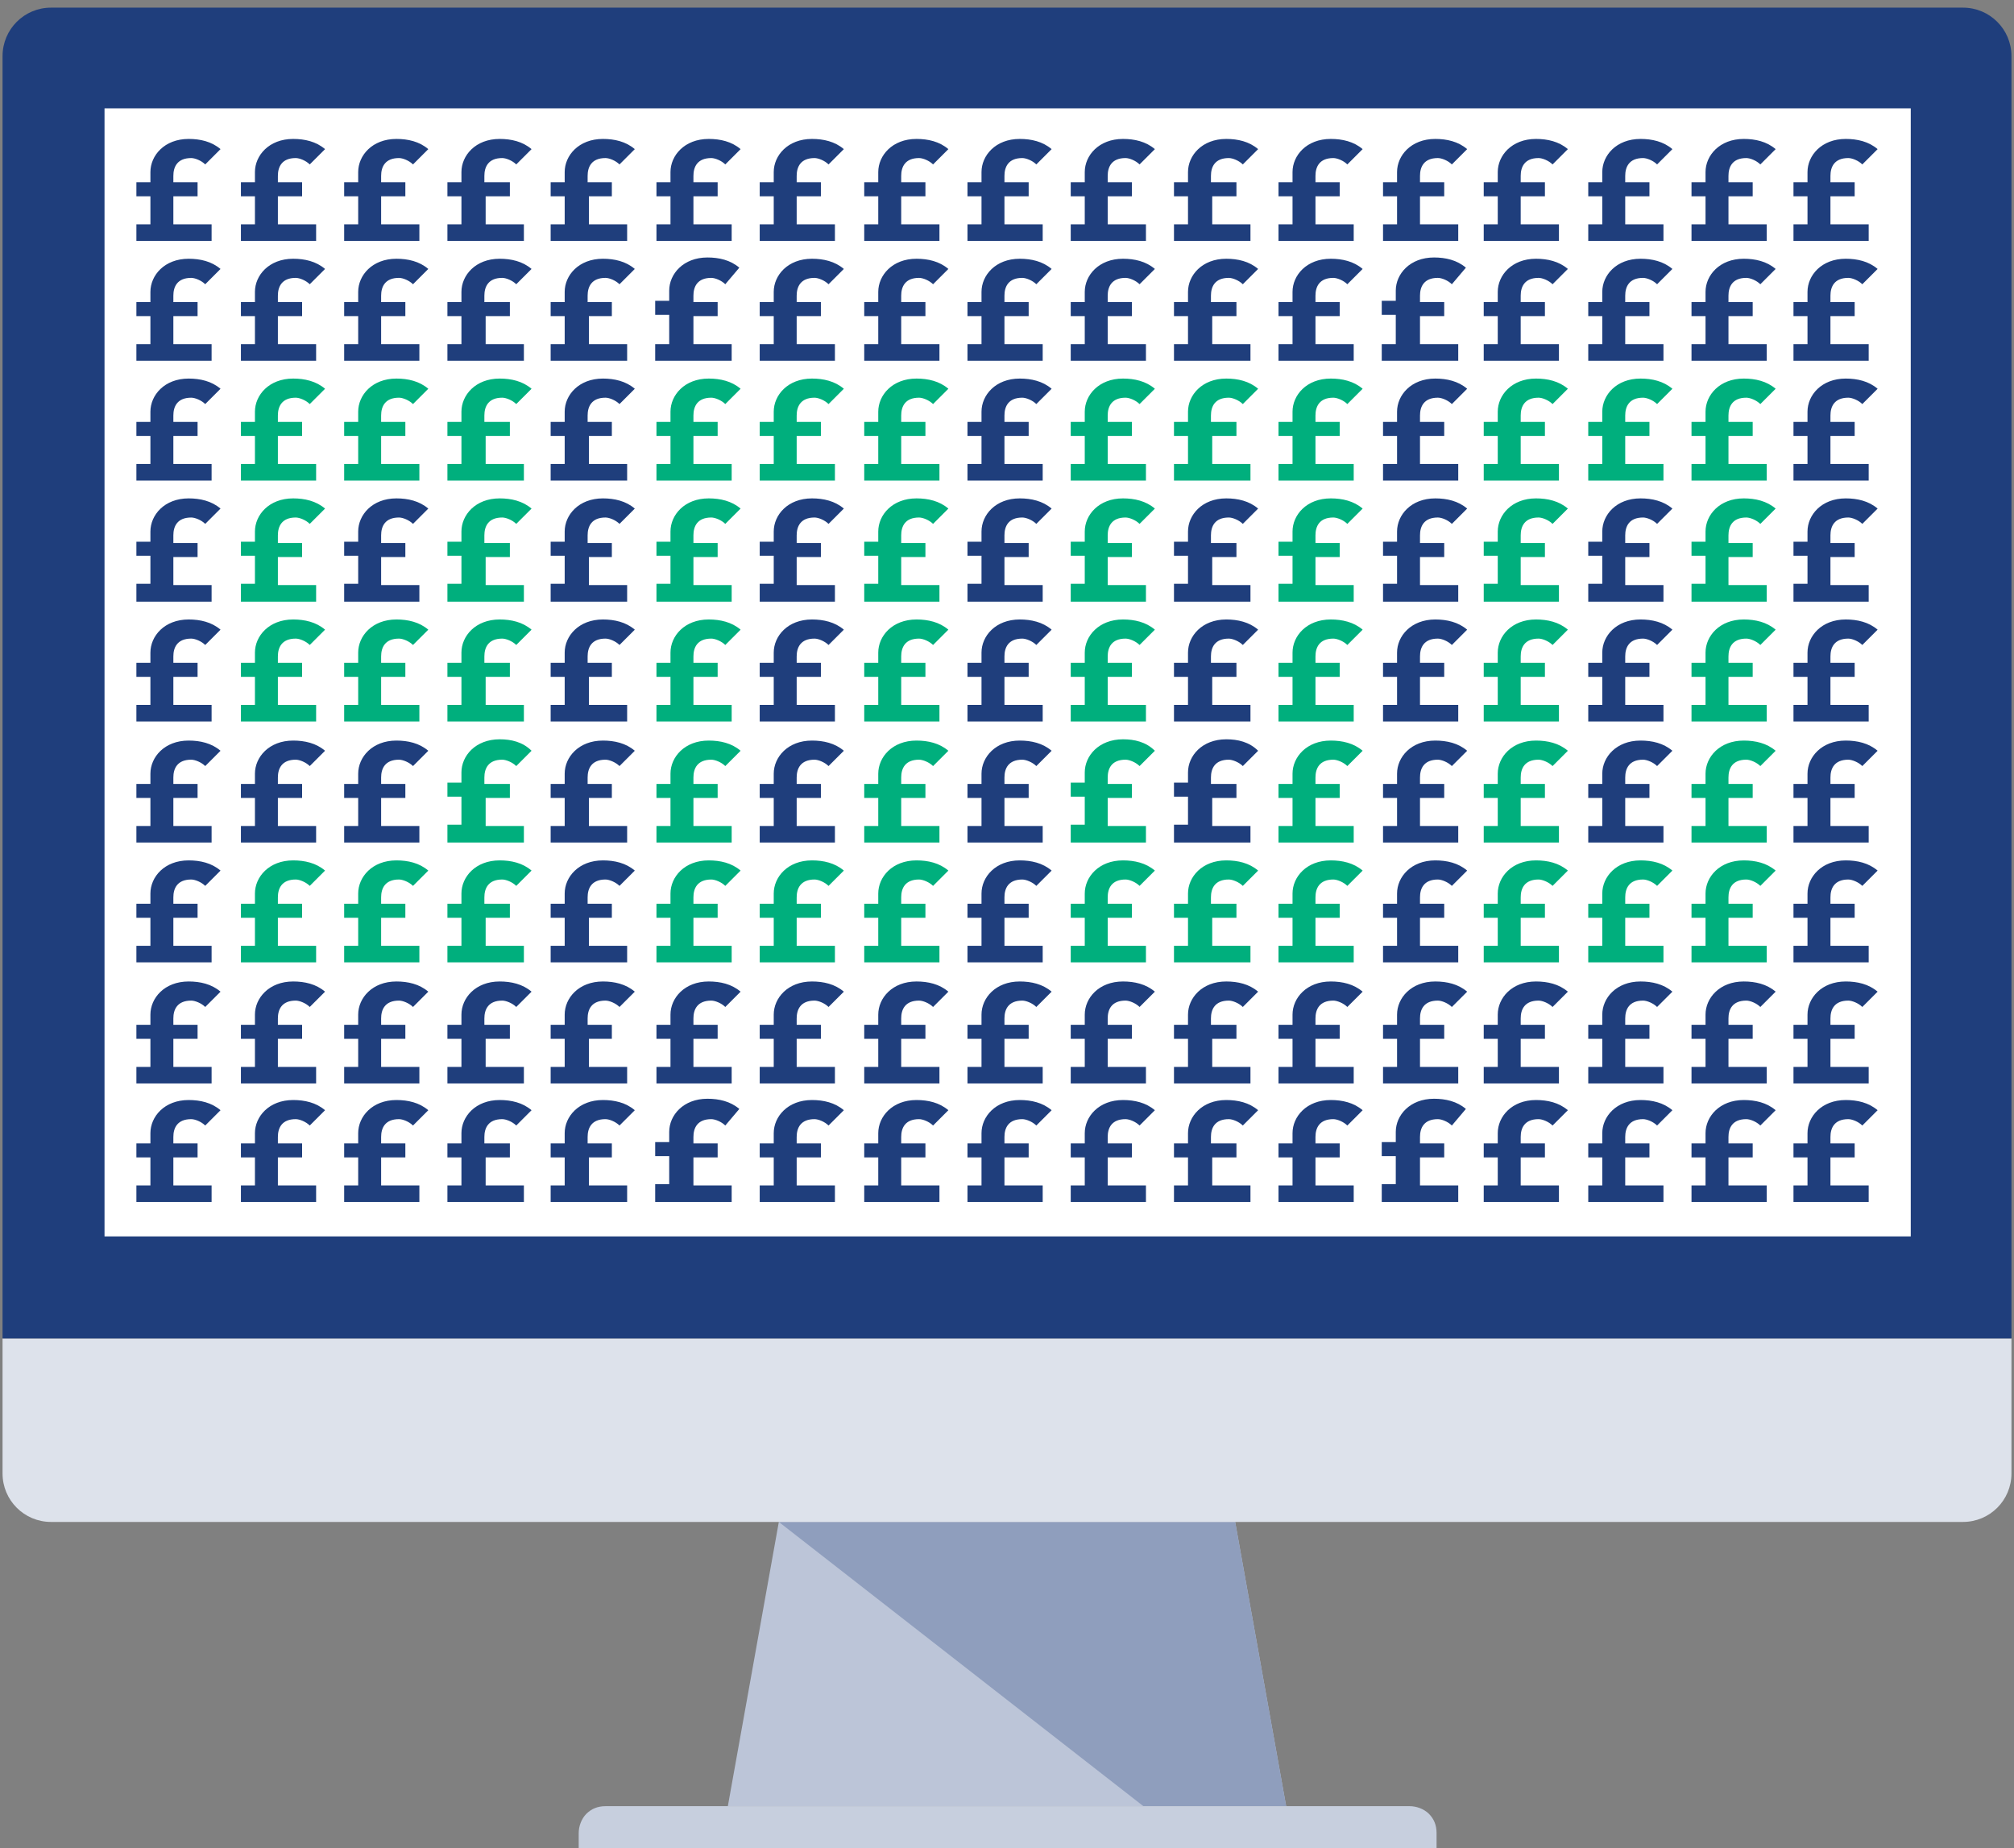 <?xml version="1.0" encoding="utf-8"?>
<!-- Generator: Adobe Illustrator 20.1.0, SVG Export Plug-In . SVG Version: 6.00 Build 0)  -->
<svg version="1.1" id="Layer_1" xmlns="http://www.w3.org/2000/svg" xmlns:xlink="http://www.w3.org/1999/xlink" x="0px" y="0px"
	 viewBox="0 0 158 145" style="enable-background:new 0 0 158 145;" xml:space="preserve">
<rect x="0" y="0" width="158" height="145" fill="#808080" stroke="none"/>
<style type="text/css">
	.st0{fill:#BCC5D8;}
	.st1{fill:#8F9EBD;}
	.st2{fill:#C7CFDE;}
	.st3{fill:#DDE2EB;}
	.st4{fill:#1F3E7C;}
	.st5{fill:#FFFFFF;}
	.st6{fill:#00AF7D;}
</style>
<g>
	<polygon class="st0" points="100.9,141.7 57.1,141.7 61.1,119.4 96.9,119.4 	"/>
	<polygon class="st1" points="100.9,141.7 96.9,119.4 61.1,119.4 89.7,141.7 	"/>
	<g>
		<path class="st2" d="M112.6,145H45.4v-1.2c0-0.5,0.2-1.1,0.6-1.5c0.4-0.4,0.9-0.6,1.5-0.6h63.1c0.5,0,1.1,0.2,1.5,0.6
			c0.4,0.4,0.6,0.9,0.6,1.5V145z"/>
		<path class="st3" d="M157.8,105v10.6c0,2.1-1.7,3.8-3.8,3.8H4c-2.1,0-3.8-1.7-3.8-3.8V105H157.8z"/>
		<path class="st4" d="M157.8,105V4.4c0-2.1-1.7-3.8-3.8-3.8H4c-2.1,0-3.8,1.7-3.8,3.8V105H157.8z"/>
	</g>
	<rect x="8.2" y="8.5" class="st5" width="141.7" height="88.5"/>
	<path class="st4" d="M10.6,18.9h6v-1.3h-3v-2.2h1.9v-1.1h-1.9v-0.5c0-0.7,0.3-1.4,1.4-1.4c0.3,0,0.8,0.2,1.1,0.5l1.2-1.2
		c-0.7-0.6-1.6-0.8-2.5-0.8c-1.9,0-3,1.3-3,2.6v0.8h-1.1v1.1h1.1v2.2h-1.1V18.9z"/>
	<path class="st4" d="M18.8,18.9h6v-1.3h-3v-2.2h1.9v-1.1h-1.9v-0.5c0-0.7,0.3-1.4,1.4-1.4c0.3,0,0.8,0.2,1.1,0.5l1.2-1.2
		c-0.7-0.6-1.6-0.8-2.5-0.8c-1.9,0-3,1.3-3,2.6v0.8h-1.1v1.1h1.1v2.2h-1.1V18.9z"/>
	<path class="st4" d="M35.1,18.9h6v-1.3h-3v-2.2h1.9v-1.1H38v-0.5c0-0.7,0.3-1.4,1.4-1.4c0.3,0,0.8,0.2,1.1,0.5l1.2-1.2
		c-0.7-0.6-1.6-0.8-2.5-0.8c-1.9,0-3,1.3-3,2.6v0.8h-1.1v1.1h1.1v2.2h-1.1V18.9z"/>
	<path class="st4" d="M43.2,18.9h6v-1.3h-3v-2.2H48v-1.1h-1.9v-0.5c0-0.7,0.3-1.4,1.4-1.4c0.3,0,0.8,0.2,1.1,0.5l1.2-1.2
		c-0.7-0.6-1.6-0.8-2.5-0.8c-1.9,0-3,1.3-3,2.6v0.8h-1.1v1.1h1.1v2.2h-1.1V18.9z"/>
	<path class="st4" d="M67.7,18.9h6v-1.3h-3v-2.2h1.9v-1.1h-1.9v-0.5c0-0.7,0.3-1.4,1.4-1.4c0.3,0,0.8,0.2,1.1,0.5l1.2-1.2
		c-0.7-0.6-1.6-0.8-2.5-0.8c-1.9,0-3,1.3-3,2.6v0.8h-1.1v1.1h1.1v2.2h-1.1V18.9z"/>
	<path class="st4" d="M92.1,18.9h6v-1.3h-3v-2.2h1.9v-1.1H95v-0.5c0-0.7,0.3-1.4,1.4-1.4c0.3,0,0.8,0.2,1.1,0.5l1.2-1.2
		c-0.7-0.6-1.6-0.8-2.5-0.8c-1.9,0-3,1.3-3,2.6v0.8h-1.1v1.1h1.1v2.2h-1.1V18.9z"/>
	<path class="st4" d="M116.3,18.9h6v-1.3h-3v-2.2h1.9v-1.1h-1.9v-0.5c0-0.7,0.3-1.4,1.4-1.4c0.3,0,0.8,0.2,1.1,0.5l1.2-1.2
		c-0.7-0.6-1.6-0.8-2.5-0.8c-1.9,0-3,1.3-3,2.6v0.8h-1.1v1.1h1.1v2.2h-1.1V18.9z"/>
	<path class="st4" d="M51.4,18.9h6v-1.3h-3v-2.2h1.9v-1.1h-1.9v-0.5c0-0.7,0.3-1.4,1.4-1.4c0.3,0,0.8,0.2,1.1,0.5l1.2-1.2
		c-0.7-0.6-1.6-0.8-2.5-0.8c-1.9,0-3,1.3-3,2.6v0.8h-1.1v1.1h1.1v2.2h-1.1V18.9z"/>
	<path class="st4" d="M75.8,18.9h6v-1.3h-3v-2.2h1.9v-1.1h-1.9v-0.5c0-0.7,0.3-1.4,1.4-1.4c0.3,0,0.8,0.2,1.1,0.5l1.2-1.2
		c-0.7-0.6-1.6-0.8-2.5-0.8c-1.9,0-3,1.3-3,2.6v0.8h-1.1v1.1h1.1v2.2h-1.1V18.9z"/>
	<path class="st4" d="M100.2,18.9h6v-1.3h-3v-2.2h1.9v-1.1h-1.9v-0.5c0-0.7,0.3-1.4,1.4-1.4c0.3,0,0.8,0.2,1.1,0.5l1.2-1.2
		c-0.7-0.6-1.6-0.8-2.5-0.8c-1.9,0-3,1.3-3,2.6v0.8h-1.1v1.1h1.1v2.2h-1.1V18.9z"/>
	<path class="st4" d="M124.5,18.9h6v-1.3h-3v-2.2h1.9v-1.1h-1.9v-0.5c0-0.7,0.3-1.4,1.4-1.4c0.3,0,0.8,0.2,1.1,0.5l1.2-1.2
		c-0.7-0.6-1.6-0.8-2.5-0.8c-1.9,0-3,1.3-3,2.6v0.8h-1.1v1.1h1.1v2.2h-1.1V18.9z"/>
	<path class="st4" d="M59.5,18.9h6v-1.3h-3v-2.2h1.9v-1.1h-1.9v-0.5c0-0.7,0.3-1.4,1.4-1.4c0.3,0,0.8,0.2,1.1,0.5l1.2-1.2
		c-0.7-0.6-1.6-0.8-2.5-0.8c-1.9,0-3,1.3-3,2.6v0.8h-1.1v1.1h1.1v2.2h-1.1V18.9z"/>
	<path class="st4" d="M83.9,18.9h6v-1.3h-3v-2.2h1.9v-1.1h-1.9v-0.5c0-0.7,0.3-1.4,1.4-1.4c0.3,0,0.8,0.2,1.1,0.5l1.2-1.2
		c-0.7-0.6-1.6-0.8-2.5-0.8c-1.9,0-3,1.3-3,2.6v0.8h-1.1v1.1h1.1v2.2h-1.1V18.9z"/>
	<path class="st4" d="M108.4,18.9h6v-1.3h-3v-2.2h1.9v-1.1h-1.9v-0.5c0-0.7,0.3-1.4,1.4-1.4c0.3,0,0.8,0.2,1.1,0.5l1.2-1.2
		c-0.7-0.6-1.6-0.8-2.5-0.8c-1.9,0-3,1.3-3,2.6v0.8h-1.1v1.1h1.1v2.2h-1.1V18.9z"/>
	<path class="st4" d="M132.6,18.9h6v-1.3h-3v-2.2h1.9v-1.1h-1.9v-0.5c0-0.7,0.3-1.4,1.4-1.4c0.3,0,0.8,0.2,1.1,0.5l1.2-1.2
		c-0.7-0.6-1.6-0.8-2.5-0.8c-1.9,0-3,1.3-3,2.6v0.8h-1.1v1.1h1.1v2.2h-1.1V18.9z"/>
	<path class="st4" d="M140.6,18.9h6v-1.3h-3v-2.2h1.9v-1.1h-1.9v-0.5c0-0.7,0.3-1.4,1.4-1.4c0.3,0,0.8,0.2,1.1,0.5l1.2-1.2
		c-0.7-0.6-1.6-0.8-2.5-0.8c-1.9,0-3,1.3-3,2.6v0.8h-1.1v1.1h1.1v2.2h-1.1V18.9z"/>
	<path class="st4" d="M26.9,18.9h6v-1.3h-3v-2.2h1.9v-1.1h-1.9v-0.5c0-0.7,0.3-1.4,1.4-1.4c0.3,0,0.8,0.2,1.1,0.5l1.2-1.2
		c-0.7-0.6-1.6-0.8-2.5-0.8c-1.9,0-3,1.3-3,2.6v0.8h-1.1v1.1h1.1v2.2h-1.1V18.9z"/>
	<path class="st4" d="M10.6,28.3h6V27h-3v-2.2h1.9v-1.1h-1.9v-0.5c0-0.7,0.3-1.4,1.4-1.4c0.3,0,0.8,0.2,1.1,0.5l1.2-1.2
		c-0.7-0.6-1.6-0.8-2.5-0.8c-1.9,0-3,1.3-3,2.6v0.8h-1.1v1.1h1.1V27h-1.1V28.3z"/>
	<path class="st4" d="M18.8,28.3h6V27h-3v-2.2h1.9v-1.1h-1.9v-0.5c0-0.7,0.3-1.4,1.4-1.4c0.3,0,0.8,0.2,1.1,0.5l1.2-1.2
		c-0.7-0.6-1.6-0.8-2.5-0.8c-1.9,0-3,1.3-3,2.6v0.8h-1.1v1.1h1.1V27h-1.1V28.3z"/>
	<path class="st4" d="M35.1,28.3h6V27h-3v-2.2h1.9v-1.1H38v-0.5c0-0.7,0.3-1.4,1.4-1.4c0.3,0,0.8,0.2,1.1,0.5l1.2-1.2
		c-0.7-0.6-1.6-0.8-2.5-0.8c-1.9,0-3,1.3-3,2.6v0.8h-1.1v1.1h1.1V27h-1.1V28.3z"/>
	<path class="st4" d="M43.2,28.3h6V27h-3v-2.2H48v-1.1h-1.9v-0.5c0-0.7,0.3-1.4,1.4-1.4c0.3,0,0.8,0.2,1.1,0.5l1.2-1.2
		c-0.7-0.6-1.6-0.8-2.5-0.8c-1.9,0-3,1.3-3,2.6v0.8h-1.1v1.1h1.1V27h-1.1V28.3z"/>
	<path class="st4" d="M67.7,28.3h6V27h-3v-2.2h1.9v-1.1h-1.9v-0.5c0-0.7,0.3-1.4,1.4-1.4c0.3,0,0.8,0.2,1.1,0.5l1.2-1.2
		c-0.7-0.6-1.6-0.8-2.5-0.8c-1.9,0-3,1.3-3,2.6v0.8h-1.1v1.1h1.1V27h-1.1V28.3z"/>
	<path class="st4" d="M92.1,28.3h6V27h-3v-2.2h1.9v-1.1H95v-0.5c0-0.7,0.3-1.4,1.4-1.4c0.3,0,0.8,0.2,1.1,0.5l1.2-1.2
		c-0.7-0.6-1.6-0.8-2.5-0.8c-1.9,0-3,1.3-3,2.6v0.8h-1.1v1.1h1.1V27h-1.1V28.3z"/>
	<path class="st4" d="M116.3,28.3h6V27h-3v-2.2h1.9v-1.1h-1.9v-0.5c0-0.7,0.3-1.4,1.4-1.4c0.3,0,0.8,0.2,1.1,0.5l1.2-1.2
		c-0.7-0.6-1.6-0.8-2.5-0.8c-1.9,0-3,1.3-3,2.6v0.8h-1.1v1.1h1.1V27h-1.1V28.3z"/>
	<path class="st4" d="M51.4,28.3h6V27h-3v-2.2h1.9v-1.1h-1.9v-0.5c0-0.7,0.3-1.4,1.4-1.4c0.3,0,0.8,0.2,1.1,0.5L58,21
		c-0.7-0.6-1.6-0.8-2.5-0.8c-1.9,0-3,1.3-3,2.6v0.8h-1.1v1.1h1.1V27h-1.1V28.3z"/>
	<path class="st4" d="M75.8,28.3h6V27h-3v-2.2h1.9v-1.1h-1.9v-0.5c0-0.7,0.3-1.4,1.4-1.4c0.3,0,0.8,0.2,1.1,0.5l1.2-1.2
		c-0.7-0.6-1.6-0.8-2.5-0.8c-1.9,0-3,1.3-3,2.6v0.8h-1.1v1.1h1.1V27h-1.1V28.3z"/>
	<path class="st4" d="M100.2,28.3h6V27h-3v-2.2h1.9v-1.1h-1.9v-0.5c0-0.7,0.3-1.4,1.4-1.4c0.3,0,0.8,0.2,1.1,0.5l1.2-1.2
		c-0.7-0.6-1.6-0.8-2.5-0.8c-1.9,0-3,1.3-3,2.6v0.8h-1.1v1.1h1.1V27h-1.1V28.3z"/>
	<path class="st4" d="M124.5,28.3h6V27h-3v-2.2h1.9v-1.1h-1.9v-0.5c0-0.7,0.3-1.4,1.4-1.4c0.3,0,0.8,0.2,1.1,0.5l1.2-1.2
		c-0.7-0.6-1.6-0.8-2.5-0.8c-1.9,0-3,1.3-3,2.6v0.8h-1.1v1.1h1.1V27h-1.1V28.3z"/>
	<path class="st4" d="M59.5,28.3h6V27h-3v-2.2h1.9v-1.1h-1.9v-0.5c0-0.7,0.3-1.4,1.4-1.4c0.3,0,0.8,0.2,1.1,0.5l1.2-1.2
		c-0.7-0.6-1.6-0.8-2.5-0.8c-1.9,0-3,1.3-3,2.6v0.8h-1.1v1.1h1.1V27h-1.1V28.3z"/>
	<path class="st4" d="M83.9,28.3h6V27h-3v-2.2h1.9v-1.1h-1.9v-0.5c0-0.7,0.3-1.4,1.4-1.4c0.3,0,0.8,0.2,1.1,0.5l1.2-1.2
		c-0.7-0.6-1.6-0.8-2.5-0.8c-1.9,0-3,1.3-3,2.6v0.8h-1.1v1.1h1.1V27h-1.1V28.3z"/>
	<path class="st4" d="M108.4,28.3h6V27h-3v-2.2h1.9v-1.1h-1.9v-0.5c0-0.7,0.3-1.4,1.4-1.4c0.3,0,0.8,0.2,1.1,0.5L115,21
		c-0.7-0.6-1.6-0.8-2.5-0.8c-1.9,0-3,1.3-3,2.6v0.8h-1.1v1.1h1.1V27h-1.1V28.3z"/>
	<path class="st4" d="M132.6,28.3h6V27h-3v-2.2h1.9v-1.1h-1.9v-0.5c0-0.7,0.3-1.4,1.4-1.4c0.3,0,0.8,0.2,1.1,0.5l1.2-1.2
		c-0.7-0.6-1.6-0.8-2.5-0.8c-1.9,0-3,1.3-3,2.6v0.8h-1.1v1.1h1.1V27h-1.1V28.3z"/>
	<path class="st4" d="M140.6,28.3h6V27h-3v-2.2h1.9v-1.1h-1.9v-0.5c0-0.7,0.3-1.4,1.4-1.4c0.3,0,0.8,0.2,1.1,0.5l1.2-1.2
		c-0.7-0.6-1.6-0.8-2.5-0.8c-1.9,0-3,1.3-3,2.6v0.8h-1.1v1.1h1.1V27h-1.1V28.3z"/>
	<path class="st4" d="M26.9,28.3h6V27h-3v-2.2h1.9v-1.1h-1.9v-0.5c0-0.7,0.3-1.4,1.4-1.4c0.3,0,0.8,0.2,1.1,0.5l1.2-1.2
		c-0.7-0.6-1.6-0.8-2.5-0.8c-1.9,0-3,1.3-3,2.6v0.8h-1.1v1.1h1.1V27h-1.1V28.3z"/>
	<path class="st4" d="M10.6,37.7h6v-1.3h-3v-2.2h1.9v-1.1h-1.9v-0.5c0-0.7,0.3-1.4,1.4-1.4c0.3,0,0.8,0.2,1.1,0.5l1.2-1.2
		c-0.7-0.6-1.6-0.8-2.5-0.8c-1.9,0-3,1.3-3,2.6v0.8h-1.1v1.1h1.1v2.2h-1.1V37.7z"/>
	<path class="st6" d="M18.8,37.7h6v-1.3h-3v-2.2h1.9v-1.1h-1.9v-0.5c0-0.7,0.3-1.4,1.4-1.4c0.3,0,0.8,0.2,1.1,0.5l1.2-1.2
		c-0.7-0.6-1.6-0.8-2.5-0.8c-1.9,0-3,1.3-3,2.6v0.8h-1.1v1.1h1.1v2.2h-1.1V37.7z"/>
	<path class="st6" d="M35.1,37.7h6v-1.3h-3v-2.2h1.9v-1.1H38v-0.5c0-0.7,0.3-1.4,1.4-1.4c0.3,0,0.8,0.2,1.1,0.5l1.2-1.2
		c-0.7-0.6-1.6-0.8-2.5-0.8c-1.9,0-3,1.3-3,2.6v0.8h-1.1v1.1h1.1v2.2h-1.1V37.7z"/>
	<path class="st4" d="M43.2,37.7h6v-1.3h-3v-2.2H48v-1.1h-1.9v-0.5c0-0.7,0.3-1.4,1.4-1.4c0.3,0,0.8,0.2,1.1,0.5l1.2-1.2
		c-0.7-0.6-1.6-0.8-2.5-0.8c-1.9,0-3,1.3-3,2.6v0.8h-1.1v1.1h1.1v2.2h-1.1V37.7z"/>
	<path class="st6" d="M67.7,37.7h6v-1.3h-3v-2.2h1.9v-1.1h-1.9v-0.5c0-0.7,0.3-1.4,1.4-1.4c0.3,0,0.8,0.2,1.1,0.5l1.2-1.2
		c-0.7-0.6-1.6-0.8-2.5-0.8c-1.9,0-3,1.3-3,2.6v0.8h-1.1v1.1h1.1v2.2h-1.1V37.7z"/>
	<path class="st6" d="M92.1,37.7h6v-1.3h-3v-2.2h1.9v-1.1H95v-0.5c0-0.7,0.3-1.4,1.4-1.4c0.3,0,0.8,0.2,1.1,0.5l1.2-1.2
		c-0.7-0.6-1.6-0.8-2.5-0.8c-1.9,0-3,1.3-3,2.6v0.8h-1.1v1.1h1.1v2.2h-1.1V37.7z"/>
	<path class="st6" d="M116.3,37.7h6v-1.3h-3v-2.2h1.9v-1.1h-1.9v-0.5c0-0.7,0.3-1.4,1.4-1.4c0.3,0,0.8,0.2,1.1,0.5l1.2-1.2
		c-0.7-0.6-1.6-0.8-2.5-0.8c-1.9,0-3,1.3-3,2.6v0.8h-1.1v1.1h1.1v2.2h-1.1V37.7z"/>
	<path class="st6" d="M51.4,37.7h6v-1.3h-3v-2.2h1.9v-1.1h-1.9v-0.5c0-0.7,0.3-1.4,1.4-1.4c0.3,0,0.8,0.2,1.1,0.5l1.2-1.2
		c-0.7-0.6-1.6-0.8-2.5-0.8c-1.9,0-3,1.3-3,2.6v0.8h-1.1v1.1h1.1v2.2h-1.1V37.7z"/>
	<path class="st4" d="M75.8,37.7h6v-1.3h-3v-2.2h1.9v-1.1h-1.9v-0.5c0-0.7,0.3-1.4,1.4-1.4c0.3,0,0.8,0.2,1.1,0.5l1.2-1.2
		c-0.7-0.6-1.6-0.8-2.5-0.8c-1.9,0-3,1.3-3,2.6v0.8h-1.1v1.1h1.1v2.2h-1.1V37.7z"/>
	<path class="st6" d="M100.2,37.7h6v-1.3h-3v-2.2h1.9v-1.1h-1.9v-0.5c0-0.7,0.3-1.4,1.4-1.4c0.3,0,0.8,0.2,1.1,0.5l1.2-1.2
		c-0.7-0.6-1.6-0.8-2.5-0.8c-1.9,0-3,1.3-3,2.6v0.8h-1.1v1.1h1.1v2.2h-1.1V37.7z"/>
	<path class="st6" d="M124.5,37.7h6v-1.3h-3v-2.2h1.9v-1.1h-1.9v-0.5c0-0.7,0.3-1.4,1.4-1.4c0.3,0,0.8,0.2,1.1,0.5l1.2-1.2
		c-0.7-0.6-1.6-0.8-2.5-0.8c-1.9,0-3,1.3-3,2.6v0.8h-1.1v1.1h1.1v2.2h-1.1V37.7z"/>
	<path class="st6" d="M59.5,37.7h6v-1.3h-3v-2.2h1.9v-1.1h-1.9v-0.5c0-0.7,0.3-1.4,1.4-1.4c0.3,0,0.8,0.2,1.1,0.5l1.2-1.2
		c-0.7-0.6-1.6-0.8-2.5-0.8c-1.9,0-3,1.3-3,2.6v0.8h-1.1v1.1h1.1v2.2h-1.1V37.7z"/>
	<path class="st6" d="M83.9,37.7h6v-1.3h-3v-2.2h1.9v-1.1h-1.9v-0.5c0-0.7,0.3-1.4,1.4-1.4c0.3,0,0.8,0.2,1.1,0.5l1.2-1.2
		c-0.7-0.6-1.6-0.8-2.5-0.8c-1.9,0-3,1.3-3,2.6v0.8h-1.1v1.1h1.1v2.2h-1.1V37.7z"/>
	<path class="st4" d="M108.4,37.7h6v-1.3h-3v-2.2h1.9v-1.1h-1.9v-0.5c0-0.7,0.3-1.4,1.4-1.4c0.3,0,0.8,0.2,1.1,0.5l1.2-1.2
		c-0.7-0.6-1.6-0.8-2.5-0.8c-1.9,0-3,1.3-3,2.6v0.8h-1.1v1.1h1.1v2.2h-1.1V37.7z"/>
	<path class="st6" d="M132.6,37.7h6v-1.3h-3v-2.2h1.9v-1.1h-1.9v-0.5c0-0.7,0.3-1.4,1.4-1.4c0.3,0,0.8,0.2,1.1,0.5l1.2-1.2
		c-0.7-0.6-1.6-0.8-2.5-0.8c-1.9,0-3,1.3-3,2.6v0.8h-1.1v1.1h1.1v2.2h-1.1V37.7z"/>
	<path class="st4" d="M140.6,37.7h6v-1.3h-3v-2.2h1.9v-1.1h-1.9v-0.5c0-0.7,0.3-1.4,1.4-1.4c0.3,0,0.8,0.2,1.1,0.5l1.2-1.2
		c-0.7-0.6-1.6-0.8-2.5-0.8c-1.9,0-3,1.3-3,2.6v0.8h-1.1v1.1h1.1v2.2h-1.1V37.7z"/>
	<path class="st6" d="M26.9,37.7h6v-1.3h-3v-2.2h1.9v-1.1h-1.9v-0.5c0-0.7,0.3-1.4,1.4-1.4c0.3,0,0.8,0.2,1.1,0.5l1.2-1.2
		c-0.7-0.6-1.6-0.8-2.5-0.8c-1.9,0-3,1.3-3,2.6v0.8h-1.1v1.1h1.1v2.2h-1.1V37.7z"/>
	<path class="st4" d="M10.6,47.2h6v-1.3h-3v-2.2h1.9v-1.1h-1.9V42c0-0.7,0.3-1.4,1.4-1.4c0.3,0,0.8,0.2,1.1,0.5l1.2-1.2
		c-0.7-0.6-1.6-0.8-2.5-0.8c-1.9,0-3,1.3-3,2.6v0.8h-1.1v1.1h1.1v2.2h-1.1V47.2z"/>
	<path class="st4" d="M10.6,56.6h6v-1.3h-3v-2.2h1.9V52h-1.9v-0.5c0-0.7,0.3-1.4,1.4-1.4c0.3,0,0.8,0.2,1.1,0.5l1.2-1.2
		c-0.7-0.6-1.6-0.8-2.5-0.8c-1.9,0-3,1.3-3,2.6V52h-1.1v1.1h1.1v2.2h-1.1V56.6z"/>
	<path class="st4" d="M10.6,66.1h6v-1.3h-3v-2.2h1.9v-1.1h-1.9v-0.5c0-0.7,0.3-1.4,1.4-1.4c0.3,0,0.8,0.2,1.1,0.5l1.2-1.2
		c-0.7-0.6-1.6-0.8-2.5-0.8c-1.9,0-3,1.3-3,2.6v0.8h-1.1v1.1h1.1v2.2h-1.1V66.1z"/>
	<path class="st4" d="M10.6,75.5h6v-1.3h-3V72h1.9v-1.1h-1.9v-0.5c0-0.7,0.3-1.4,1.4-1.4c0.3,0,0.8,0.2,1.1,0.5l1.2-1.2
		c-0.7-0.6-1.6-0.8-2.5-0.8c-1.9,0-3,1.3-3,2.6v0.8h-1.1V72h1.1v2.2h-1.1V75.5z"/>
	<path class="st4" d="M10.6,85h6v-1.3h-3v-2.2h1.9v-1.1h-1.9v-0.5c0-0.7,0.3-1.4,1.4-1.4c0.3,0,0.8,0.2,1.1,0.5l1.2-1.2
		c-0.7-0.6-1.6-0.8-2.5-0.8c-1.9,0-3,1.3-3,2.6v0.8h-1.1v1.1h1.1v2.2h-1.1V85z"/>
	<path class="st4" d="M10.6,94.3h6v-1.3h-3v-2.2h1.9v-1.1h-1.9v-0.5c0-0.7,0.3-1.4,1.4-1.4c0.3,0,0.8,0.2,1.1,0.5l1.2-1.2
		c-0.7-0.6-1.6-0.8-2.5-0.8c-1.9,0-3,1.3-3,2.6v0.8h-1.1v1.1h1.1v2.2h-1.1V94.3z"/>
	<path class="st6" d="M18.8,47.2h6v-1.3h-3v-2.2h1.9v-1.1h-1.9V42c0-0.7,0.3-1.4,1.4-1.4c0.3,0,0.8,0.2,1.1,0.5l1.2-1.2
		c-0.7-0.6-1.6-0.8-2.5-0.8c-1.9,0-3,1.3-3,2.6v0.8h-1.1v1.1h1.1v2.2h-1.1V47.2z"/>
	<path class="st6" d="M18.8,56.6h6v-1.3h-3v-2.2h1.9V52h-1.9v-0.5c0-0.7,0.3-1.4,1.4-1.4c0.3,0,0.8,0.2,1.1,0.5l1.2-1.2
		c-0.7-0.6-1.6-0.8-2.5-0.8c-1.9,0-3,1.3-3,2.6V52h-1.1v1.1h1.1v2.2h-1.1V56.6z"/>
	<path class="st4" d="M18.8,66.1h6v-1.3h-3v-2.2h1.9v-1.1h-1.9v-0.5c0-0.7,0.3-1.4,1.4-1.4c0.3,0,0.8,0.2,1.1,0.5l1.2-1.2
		c-0.7-0.6-1.6-0.8-2.5-0.8c-1.9,0-3,1.3-3,2.6v0.8h-1.1v1.1h1.1v2.2h-1.1V66.1z"/>
	<path class="st6" d="M18.8,75.5h6v-1.3h-3V72h1.9v-1.1h-1.9v-0.5c0-0.7,0.3-1.4,1.4-1.4c0.3,0,0.8,0.2,1.1,0.5l1.2-1.2
		c-0.7-0.6-1.6-0.8-2.5-0.8c-1.9,0-3,1.3-3,2.6v0.8h-1.1V72h1.1v2.2h-1.1V75.5z"/>
	<path class="st4" d="M18.8,85h6v-1.3h-3v-2.2h1.9v-1.1h-1.9v-0.5c0-0.7,0.3-1.4,1.4-1.4c0.3,0,0.8,0.2,1.1,0.5l1.2-1.2
		c-0.7-0.6-1.6-0.8-2.5-0.8c-1.9,0-3,1.3-3,2.6v0.8h-1.1v1.1h1.1v2.2h-1.1V85z"/>
	<path class="st4" d="M18.8,94.3h6v-1.3h-3v-2.2h1.9v-1.1h-1.9v-0.5c0-0.7,0.3-1.4,1.4-1.4c0.3,0,0.8,0.2,1.1,0.5l1.2-1.2
		c-0.7-0.6-1.6-0.8-2.5-0.8c-1.9,0-3,1.3-3,2.6v0.8h-1.1v1.1h1.1v2.2h-1.1V94.3z"/>
	<path class="st6" d="M35.1,47.2h6v-1.3h-3v-2.2h1.9v-1.1H38V42c0-0.7,0.3-1.4,1.4-1.4c0.3,0,0.8,0.2,1.1,0.5l1.2-1.2
		c-0.7-0.6-1.6-0.8-2.5-0.8c-1.9,0-3,1.3-3,2.6v0.8h-1.1v1.1h1.1v2.2h-1.1V47.2z"/>
	<path class="st6" d="M35.1,56.6h6v-1.3h-3v-2.2h1.9V52H38v-0.5c0-0.7,0.3-1.4,1.4-1.4c0.3,0,0.8,0.2,1.1,0.5l1.2-1.2
		c-0.7-0.6-1.6-0.8-2.5-0.8c-1.9,0-3,1.3-3,2.6V52h-1.1v1.1h1.1v2.2h-1.1V56.6z"/>
	<path class="st6" d="M35.1,66.1h6v-1.3h-3v-2.2h1.9v-1.1H38v-0.5c0-0.7,0.3-1.4,1.4-1.4c0.3,0,0.8,0.2,1.1,0.5l1.2-1.2
		C41,58.2,40.1,58,39.2,58c-1.9,0-3,1.3-3,2.6v0.8h-1.1v1.1h1.1v2.2h-1.1V66.1z"/>
	<path class="st6" d="M35.1,75.5h6v-1.3h-3V72h1.9v-1.1H38v-0.5c0-0.7,0.3-1.4,1.4-1.4c0.3,0,0.8,0.2,1.1,0.5l1.2-1.2
		c-0.7-0.6-1.6-0.8-2.5-0.8c-1.9,0-3,1.3-3,2.6v0.8h-1.1V72h1.1v2.2h-1.1V75.5z"/>
	<path class="st4" d="M35.1,85h6v-1.3h-3v-2.2h1.9v-1.1H38v-0.5c0-0.7,0.3-1.4,1.4-1.4c0.3,0,0.8,0.2,1.1,0.5l1.2-1.2
		c-0.7-0.6-1.6-0.8-2.5-0.8c-1.9,0-3,1.3-3,2.6v0.8h-1.1v1.1h1.1v2.2h-1.1V85z"/>
	<path class="st4" d="M35.1,94.3h6v-1.3h-3v-2.2h1.9v-1.1H38v-0.5c0-0.7,0.3-1.4,1.4-1.4c0.3,0,0.8,0.2,1.1,0.5l1.2-1.2
		c-0.7-0.6-1.6-0.8-2.5-0.8c-1.9,0-3,1.3-3,2.6v0.8h-1.1v1.1h1.1v2.2h-1.1V94.3z"/>
	<path class="st4" d="M43.2,47.2h6v-1.3h-3v-2.2H48v-1.1h-1.9V42c0-0.7,0.3-1.4,1.4-1.4c0.3,0,0.8,0.2,1.1,0.5l1.2-1.2
		c-0.7-0.6-1.6-0.8-2.5-0.8c-1.9,0-3,1.3-3,2.6v0.8h-1.1v1.1h1.1v2.2h-1.1V47.2z"/>
	<path class="st4" d="M43.2,56.6h6v-1.3h-3v-2.2H48V52h-1.9v-0.5c0-0.7,0.3-1.4,1.4-1.4c0.3,0,0.8,0.2,1.1,0.5l1.2-1.2
		c-0.7-0.6-1.6-0.8-2.5-0.8c-1.9,0-3,1.3-3,2.6V52h-1.1v1.1h1.1v2.2h-1.1V56.6z"/>
	<path class="st4" d="M43.2,66.1h6v-1.3h-3v-2.2H48v-1.1h-1.9v-0.5c0-0.7,0.3-1.4,1.4-1.4c0.3,0,0.8,0.2,1.1,0.5l1.2-1.2
		c-0.7-0.6-1.6-0.8-2.5-0.8c-1.9,0-3,1.3-3,2.6v0.8h-1.1v1.1h1.1v2.2h-1.1V66.1z"/>
	<path class="st4" d="M43.2,75.5h6v-1.3h-3V72H48v-1.1h-1.9v-0.5c0-0.7,0.3-1.4,1.4-1.4c0.3,0,0.8,0.2,1.1,0.5l1.2-1.2
		c-0.7-0.6-1.6-0.8-2.5-0.8c-1.9,0-3,1.3-3,2.6v0.8h-1.1V72h1.1v2.2h-1.1V75.5z"/>
	<path class="st4" d="M43.2,85h6v-1.3h-3v-2.2H48v-1.1h-1.9v-0.5c0-0.7,0.3-1.4,1.4-1.4c0.3,0,0.8,0.2,1.1,0.5l1.2-1.2
		c-0.7-0.6-1.6-0.8-2.5-0.8c-1.9,0-3,1.3-3,2.6v0.8h-1.1v1.1h1.1v2.2h-1.1V85z"/>
	<path class="st4" d="M43.2,94.3h6v-1.3h-3v-2.2H48v-1.1h-1.9v-0.5c0-0.7,0.3-1.4,1.4-1.4c0.3,0,0.8,0.2,1.1,0.5l1.2-1.2
		c-0.7-0.6-1.6-0.8-2.5-0.8c-1.9,0-3,1.3-3,2.6v0.8h-1.1v1.1h1.1v2.2h-1.1V94.3z"/>
	<path class="st6" d="M67.7,47.2h6v-1.3h-3v-2.2h1.9v-1.1h-1.9V42c0-0.7,0.3-1.4,1.4-1.4c0.3,0,0.8,0.2,1.1,0.5l1.2-1.2
		c-0.7-0.6-1.6-0.8-2.5-0.8c-1.9,0-3,1.3-3,2.6v0.8h-1.1v1.1h1.1v2.2h-1.1V47.2z"/>
	<path class="st4" d="M92.1,47.2h6v-1.3h-3v-2.2h1.9v-1.1H95V42c0-0.7,0.3-1.4,1.4-1.4c0.3,0,0.8,0.2,1.1,0.5l1.2-1.2
		c-0.7-0.6-1.6-0.8-2.5-0.8c-1.9,0-3,1.3-3,2.6v0.8h-1.1v1.1h1.1v2.2h-1.1V47.2z"/>
	<path class="st6" d="M116.3,47.2h6v-1.3h-3v-2.2h1.9v-1.1h-1.9V42c0-0.7,0.3-1.4,1.4-1.4c0.3,0,0.8,0.2,1.1,0.5l1.2-1.2
		c-0.7-0.6-1.6-0.8-2.5-0.8c-1.9,0-3,1.3-3,2.6v0.8h-1.1v1.1h1.1v2.2h-1.1V47.2z"/>
	<path class="st6" d="M67.7,56.6h6v-1.3h-3v-2.2h1.9V52h-1.9v-0.5c0-0.7,0.3-1.4,1.4-1.4c0.3,0,0.8,0.2,1.1,0.5l1.2-1.2
		c-0.7-0.6-1.6-0.8-2.5-0.8c-1.9,0-3,1.3-3,2.6V52h-1.1v1.1h1.1v2.2h-1.1V56.6z"/>
	<path class="st4" d="M92.1,56.6h6v-1.3h-3v-2.2h1.9V52H95v-0.5c0-0.7,0.3-1.4,1.4-1.4c0.3,0,0.8,0.2,1.1,0.5l1.2-1.2
		c-0.7-0.6-1.6-0.8-2.5-0.8c-1.9,0-3,1.3-3,2.6V52h-1.1v1.1h1.1v2.2h-1.1V56.6z"/>
	<path class="st6" d="M116.3,56.6h6v-1.3h-3v-2.2h1.9V52h-1.9v-0.5c0-0.7,0.3-1.4,1.4-1.4c0.3,0,0.8,0.2,1.1,0.5l1.2-1.2
		c-0.7-0.6-1.6-0.8-2.5-0.8c-1.9,0-3,1.3-3,2.6V52h-1.1v1.1h1.1v2.2h-1.1V56.6z"/>
	<path class="st6" d="M67.7,66.1h6v-1.3h-3v-2.2h1.9v-1.1h-1.9v-0.5c0-0.7,0.3-1.4,1.4-1.4c0.3,0,0.8,0.2,1.1,0.5l1.2-1.2
		c-0.7-0.6-1.6-0.8-2.5-0.8c-1.9,0-3,1.3-3,2.6v0.8h-1.1v1.1h1.1v2.2h-1.1V66.1z"/>
	<path class="st6" d="M67.7,75.5h6v-1.3h-3V72h1.9v-1.1h-1.9v-0.5c0-0.7,0.3-1.4,1.4-1.4c0.3,0,0.8,0.2,1.1,0.5l1.2-1.2
		c-0.7-0.6-1.6-0.8-2.5-0.8c-1.9,0-3,1.3-3,2.6v0.8h-1.1V72h1.1v2.2h-1.1V75.5z"/>
	<path class="st4" d="M67.7,85h6v-1.3h-3v-2.2h1.9v-1.1h-1.9v-0.5c0-0.7,0.3-1.4,1.4-1.4c0.3,0,0.8,0.2,1.1,0.5l1.2-1.2
		c-0.7-0.6-1.6-0.8-2.5-0.8c-1.9,0-3,1.3-3,2.6v0.8h-1.1v1.1h1.1v2.2h-1.1V85z"/>
	<path class="st4" d="M67.7,94.3h6v-1.3h-3v-2.2h1.9v-1.1h-1.9v-0.5c0-0.7,0.3-1.4,1.4-1.4c0.3,0,0.8,0.2,1.1,0.5l1.2-1.2
		c-0.7-0.6-1.6-0.8-2.5-0.8c-1.9,0-3,1.3-3,2.6v0.8h-1.1v1.1h1.1v2.2h-1.1V94.3z"/>
	<path class="st4" d="M92.1,66.1h6v-1.3h-3v-2.2h1.9v-1.1H95v-0.5c0-0.7,0.3-1.4,1.4-1.4c0.3,0,0.8,0.2,1.1,0.5l1.2-1.2
		C98,58.2,97.1,58,96.2,58c-1.9,0-3,1.3-3,2.6v0.8h-1.1v1.1h1.1v2.2h-1.1V66.1z"/>
	<path class="st6" d="M116.3,66.1h6v-1.3h-3v-2.2h1.9v-1.1h-1.9v-0.5c0-0.7,0.3-1.4,1.4-1.4c0.3,0,0.8,0.2,1.1,0.5l1.2-1.2
		c-0.7-0.6-1.6-0.8-2.5-0.8c-1.9,0-3,1.3-3,2.6v0.8h-1.1v1.1h1.1v2.2h-1.1V66.1z"/>
	<path class="st6" d="M92.1,75.5h6v-1.3h-3V72h1.9v-1.1H95v-0.5c0-0.7,0.3-1.4,1.4-1.4c0.3,0,0.8,0.2,1.1,0.5l1.2-1.2
		c-0.7-0.6-1.6-0.8-2.5-0.8c-1.9,0-3,1.3-3,2.6v0.8h-1.1V72h1.1v2.2h-1.1V75.5z"/>
	<path class="st6" d="M116.3,75.5h6v-1.3h-3V72h1.9v-1.1h-1.9v-0.5c0-0.7,0.3-1.4,1.4-1.4c0.3,0,0.8,0.2,1.1,0.5l1.2-1.2
		c-0.7-0.6-1.6-0.8-2.5-0.8c-1.9,0-3,1.3-3,2.6v0.8h-1.1V72h1.1v2.2h-1.1V75.5z"/>
	<path class="st4" d="M92.1,85h6v-1.3h-3v-2.2h1.9v-1.1H95v-0.5c0-0.7,0.3-1.4,1.4-1.4c0.3,0,0.8,0.2,1.1,0.5l1.2-1.2
		c-0.7-0.6-1.6-0.8-2.5-0.8c-1.9,0-3,1.3-3,2.6v0.8h-1.1v1.1h1.1v2.2h-1.1V85z"/>
	<path class="st4" d="M92.1,94.3h6v-1.3h-3v-2.2h1.9v-1.1H95v-0.5c0-0.7,0.3-1.4,1.4-1.4c0.3,0,0.8,0.2,1.1,0.5l1.2-1.2
		c-0.7-0.6-1.6-0.8-2.5-0.8c-1.9,0-3,1.3-3,2.6v0.8h-1.1v1.1h1.1v2.2h-1.1V94.3z"/>
	<path class="st4" d="M116.3,85h6v-1.3h-3v-2.2h1.9v-1.1h-1.9v-0.5c0-0.7,0.3-1.4,1.4-1.4c0.3,0,0.8,0.2,1.1,0.5l1.2-1.2
		c-0.7-0.6-1.6-0.8-2.5-0.8c-1.9,0-3,1.3-3,2.6v0.8h-1.1v1.1h1.1v2.2h-1.1V85z"/>
	<path class="st4" d="M116.3,94.3h6v-1.3h-3v-2.2h1.9v-1.1h-1.9v-0.5c0-0.7,0.3-1.4,1.4-1.4c0.3,0,0.8,0.2,1.1,0.5l1.2-1.2
		c-0.7-0.6-1.6-0.8-2.5-0.8c-1.9,0-3,1.3-3,2.6v0.8h-1.1v1.1h1.1v2.2h-1.1V94.3z"/>
	<path class="st6" d="M51.4,47.2h6v-1.3h-3v-2.2h1.9v-1.1h-1.9V42c0-0.7,0.3-1.4,1.4-1.4c0.3,0,0.8,0.2,1.1,0.5l1.2-1.2
		c-0.7-0.6-1.6-0.8-2.5-0.8c-1.9,0-3,1.3-3,2.6v0.8h-1.1v1.1h1.1v2.2h-1.1V47.2z"/>
	<path class="st6" d="M51.4,56.6h6v-1.3h-3v-2.2h1.9V52h-1.9v-0.5c0-0.7,0.3-1.4,1.4-1.4c0.3,0,0.8,0.2,1.1,0.5l1.2-1.2
		c-0.7-0.6-1.6-0.8-2.5-0.8c-1.9,0-3,1.3-3,2.6V52h-1.1v1.1h1.1v2.2h-1.1V56.6z"/>
	<path class="st6" d="M51.4,66.1h6v-1.3h-3v-2.2h1.9v-1.1h-1.9v-0.5c0-0.7,0.3-1.4,1.4-1.4c0.3,0,0.8,0.2,1.1,0.5l1.2-1.2
		c-0.7-0.6-1.6-0.8-2.5-0.8c-1.9,0-3,1.3-3,2.6v0.8h-1.1v1.1h1.1v2.2h-1.1V66.1z"/>
	<path class="st6" d="M51.4,75.5h6v-1.3h-3V72h1.9v-1.1h-1.9v-0.5c0-0.7,0.3-1.4,1.4-1.4c0.3,0,0.8,0.2,1.1,0.5l1.2-1.2
		c-0.7-0.6-1.6-0.8-2.5-0.8c-1.9,0-3,1.3-3,2.6v0.8h-1.1V72h1.1v2.2h-1.1V75.5z"/>
	<path class="st4" d="M51.4,85h6v-1.3h-3v-2.2h1.9v-1.1h-1.9v-0.5c0-0.7,0.3-1.4,1.4-1.4c0.3,0,0.8,0.2,1.1,0.5l1.2-1.2
		c-0.7-0.6-1.6-0.8-2.5-0.8c-1.9,0-3,1.3-3,2.6v0.8h-1.1v1.1h1.1v2.2h-1.1V85z"/>
	<path class="st4" d="M51.4,94.3h6v-1.3h-3v-2.2h1.9v-1.1h-1.9v-0.5c0-0.7,0.3-1.4,1.4-1.4c0.3,0,0.8,0.2,1.1,0.5L58,87
		c-0.7-0.6-1.6-0.8-2.5-0.8c-1.9,0-3,1.3-3,2.6v0.8h-1.1v1.1h1.1v2.2h-1.1V94.3z"/>
	<path class="st4" d="M75.8,47.2h6v-1.3h-3v-2.2h1.9v-1.1h-1.9V42c0-0.7,0.3-1.4,1.4-1.4c0.3,0,0.8,0.2,1.1,0.5l1.2-1.2
		c-0.7-0.6-1.6-0.8-2.5-0.8c-1.9,0-3,1.3-3,2.6v0.8h-1.1v1.1h1.1v2.2h-1.1V47.2z"/>
	<path class="st6" d="M100.2,47.2h6v-1.3h-3v-2.2h1.9v-1.1h-1.9V42c0-0.7,0.3-1.4,1.4-1.4c0.3,0,0.8,0.2,1.1,0.5l1.2-1.2
		c-0.7-0.6-1.6-0.8-2.5-0.8c-1.9,0-3,1.3-3,2.6v0.8h-1.1v1.1h1.1v2.2h-1.1V47.2z"/>
	<path class="st4" d="M124.5,47.2h6v-1.3h-3v-2.2h1.9v-1.1h-1.9V42c0-0.7,0.3-1.4,1.4-1.4c0.3,0,0.8,0.2,1.1,0.5l1.2-1.2
		c-0.7-0.6-1.6-0.8-2.5-0.8c-1.9,0-3,1.3-3,2.6v0.8h-1.1v1.1h1.1v2.2h-1.1V47.2z"/>
	<path class="st4" d="M75.8,56.6h6v-1.3h-3v-2.2h1.9V52h-1.9v-0.5c0-0.7,0.3-1.4,1.4-1.4c0.3,0,0.8,0.2,1.1,0.5l1.2-1.2
		c-0.7-0.6-1.6-0.8-2.5-0.8c-1.9,0-3,1.3-3,2.6V52h-1.1v1.1h1.1v2.2h-1.1V56.6z"/>
	<path class="st6" d="M100.2,56.6h6v-1.3h-3v-2.2h1.9V52h-1.9v-0.5c0-0.7,0.3-1.4,1.4-1.4c0.3,0,0.8,0.2,1.1,0.5l1.2-1.2
		c-0.7-0.6-1.6-0.8-2.5-0.8c-1.9,0-3,1.3-3,2.6V52h-1.1v1.1h1.1v2.2h-1.1V56.6z"/>
	<path class="st4" d="M124.5,56.6h6v-1.3h-3v-2.2h1.9V52h-1.9v-0.5c0-0.7,0.3-1.4,1.4-1.4c0.3,0,0.8,0.2,1.1,0.5l1.2-1.2
		c-0.7-0.6-1.6-0.8-2.5-0.8c-1.9,0-3,1.3-3,2.6V52h-1.1v1.1h1.1v2.2h-1.1V56.6z"/>
	<path class="st4" d="M75.8,66.1h6v-1.3h-3v-2.2h1.9v-1.1h-1.9v-0.5c0-0.7,0.3-1.4,1.4-1.4c0.3,0,0.8,0.2,1.1,0.5l1.2-1.2
		c-0.7-0.6-1.6-0.8-2.5-0.8c-1.9,0-3,1.3-3,2.6v0.8h-1.1v1.1h1.1v2.2h-1.1V66.1z"/>
	<path class="st4" d="M75.8,75.5h6v-1.3h-3V72h1.9v-1.1h-1.9v-0.5c0-0.7,0.3-1.4,1.4-1.4c0.3,0,0.8,0.2,1.1,0.5l1.2-1.2
		c-0.7-0.6-1.6-0.8-2.5-0.8c-1.9,0-3,1.3-3,2.6v0.8h-1.1V72h1.1v2.2h-1.1V75.5z"/>
	<path class="st4" d="M75.8,85h6v-1.3h-3v-2.2h1.9v-1.1h-1.9v-0.5c0-0.7,0.3-1.4,1.4-1.4c0.3,0,0.8,0.2,1.1,0.5l1.2-1.2
		c-0.7-0.6-1.6-0.8-2.5-0.8c-1.9,0-3,1.3-3,2.6v0.8h-1.1v1.1h1.1v2.2h-1.1V85z"/>
	<path class="st4" d="M75.8,94.3h6v-1.3h-3v-2.2h1.9v-1.1h-1.9v-0.5c0-0.7,0.3-1.4,1.4-1.4c0.3,0,0.8,0.2,1.1,0.5l1.2-1.2
		c-0.7-0.6-1.6-0.8-2.5-0.8c-1.9,0-3,1.3-3,2.6v0.8h-1.1v1.1h1.1v2.2h-1.1V94.3z"/>
	<path class="st6" d="M100.2,66.1h6v-1.3h-3v-2.2h1.9v-1.1h-1.9v-0.5c0-0.7,0.3-1.4,1.4-1.4c0.3,0,0.8,0.2,1.1,0.5l1.2-1.2
		c-0.7-0.6-1.6-0.8-2.5-0.8c-1.9,0-3,1.3-3,2.6v0.8h-1.1v1.1h1.1v2.2h-1.1V66.1z"/>
	<path class="st4" d="M124.5,66.1h6v-1.3h-3v-2.2h1.9v-1.1h-1.9v-0.5c0-0.7,0.3-1.4,1.4-1.4c0.3,0,0.8,0.2,1.1,0.5l1.2-1.2
		c-0.7-0.6-1.6-0.8-2.5-0.8c-1.9,0-3,1.3-3,2.6v0.8h-1.1v1.1h1.1v2.2h-1.1V66.1z"/>
	<path class="st6" d="M100.2,75.5h6v-1.3h-3V72h1.9v-1.1h-1.9v-0.5c0-0.7,0.3-1.4,1.4-1.4c0.3,0,0.8,0.2,1.1,0.5l1.2-1.2
		c-0.7-0.6-1.6-0.8-2.5-0.8c-1.9,0-3,1.3-3,2.6v0.8h-1.1V72h1.1v2.2h-1.1V75.5z"/>
	<path class="st6" d="M124.5,75.5h6v-1.3h-3V72h1.9v-1.1h-1.9v-0.5c0-0.7,0.3-1.4,1.4-1.4c0.3,0,0.8,0.2,1.1,0.5l1.2-1.2
		c-0.7-0.6-1.6-0.8-2.5-0.8c-1.9,0-3,1.3-3,2.6v0.8h-1.1V72h1.1v2.2h-1.1V75.5z"/>
	<path class="st4" d="M100.2,85h6v-1.3h-3v-2.2h1.9v-1.1h-1.9v-0.5c0-0.7,0.3-1.4,1.4-1.4c0.3,0,0.8,0.2,1.1,0.5l1.2-1.2
		c-0.7-0.6-1.6-0.8-2.5-0.8c-1.9,0-3,1.3-3,2.6v0.8h-1.1v1.1h1.1v2.2h-1.1V85z"/>
	<path class="st4" d="M100.2,94.3h6v-1.3h-3v-2.2h1.9v-1.1h-1.9v-0.5c0-0.7,0.3-1.4,1.4-1.4c0.3,0,0.8,0.2,1.1,0.5l1.2-1.2
		c-0.7-0.6-1.6-0.8-2.5-0.8c-1.9,0-3,1.3-3,2.6v0.8h-1.1v1.1h1.1v2.2h-1.1V94.3z"/>
	<path class="st4" d="M124.5,85h6v-1.3h-3v-2.2h1.9v-1.1h-1.9v-0.5c0-0.7,0.3-1.4,1.4-1.4c0.3,0,0.8,0.2,1.1,0.5l1.2-1.2
		c-0.7-0.6-1.6-0.8-2.5-0.8c-1.9,0-3,1.3-3,2.6v0.8h-1.1v1.1h1.1v2.2h-1.1V85z"/>
	<path class="st4" d="M124.5,94.3h6v-1.3h-3v-2.2h1.9v-1.1h-1.9v-0.5c0-0.7,0.3-1.4,1.4-1.4c0.3,0,0.8,0.2,1.1,0.5l1.2-1.2
		c-0.7-0.6-1.6-0.8-2.5-0.8c-1.9,0-3,1.3-3,2.6v0.8h-1.1v1.1h1.1v2.2h-1.1V94.3z"/>
	<path class="st4" d="M59.5,47.2h6v-1.3h-3v-2.2h1.9v-1.1h-1.9V42c0-0.7,0.3-1.4,1.4-1.4c0.3,0,0.8,0.2,1.1,0.5l1.2-1.2
		c-0.7-0.6-1.6-0.8-2.5-0.8c-1.9,0-3,1.3-3,2.6v0.8h-1.1v1.1h1.1v2.2h-1.1V47.2z"/>
	<path class="st4" d="M59.5,56.6h6v-1.3h-3v-2.2h1.9V52h-1.9v-0.5c0-0.7,0.3-1.4,1.4-1.4c0.3,0,0.8,0.2,1.1,0.5l1.2-1.2
		c-0.7-0.6-1.6-0.8-2.5-0.8c-1.9,0-3,1.3-3,2.6V52h-1.1v1.1h1.1v2.2h-1.1V56.6z"/>
	<path class="st4" d="M59.5,66.1h6v-1.3h-3v-2.2h1.9v-1.1h-1.9v-0.5c0-0.7,0.3-1.4,1.4-1.4c0.3,0,0.8,0.2,1.1,0.5l1.2-1.2
		c-0.7-0.6-1.6-0.8-2.5-0.8c-1.9,0-3,1.3-3,2.6v0.8h-1.1v1.1h1.1v2.2h-1.1V66.1z"/>
	<path class="st6" d="M59.5,75.5h6v-1.3h-3V72h1.9v-1.1h-1.9v-0.5c0-0.7,0.3-1.4,1.4-1.4c0.3,0,0.8,0.2,1.1,0.5l1.2-1.2
		c-0.7-0.6-1.6-0.8-2.5-0.8c-1.9,0-3,1.3-3,2.6v0.8h-1.1V72h1.1v2.2h-1.1V75.5z"/>
	<path class="st4" d="M59.5,85h6v-1.3h-3v-2.2h1.9v-1.1h-1.9v-0.5c0-0.7,0.3-1.4,1.4-1.4c0.3,0,0.8,0.2,1.1,0.5l1.2-1.2
		c-0.7-0.6-1.6-0.8-2.5-0.8c-1.9,0-3,1.3-3,2.6v0.8h-1.1v1.1h1.1v2.2h-1.1V85z"/>
	<path class="st4" d="M59.5,94.3h6v-1.3h-3v-2.2h1.9v-1.1h-1.9v-0.5c0-0.7,0.3-1.4,1.4-1.4c0.3,0,0.8,0.2,1.1,0.5l1.2-1.2
		c-0.7-0.6-1.6-0.8-2.5-0.8c-1.9,0-3,1.3-3,2.6v0.8h-1.1v1.1h1.1v2.2h-1.1V94.3z"/>
	<path class="st6" d="M83.9,47.2h6v-1.3h-3v-2.2h1.9v-1.1h-1.9V42c0-0.7,0.3-1.4,1.4-1.4c0.3,0,0.8,0.2,1.1,0.5l1.2-1.2
		c-0.7-0.6-1.6-0.8-2.5-0.8c-1.9,0-3,1.3-3,2.6v0.8h-1.1v1.1h1.1v2.2h-1.1V47.2z"/>
	<path class="st4" d="M108.4,47.2h6v-1.3h-3v-2.2h1.9v-1.1h-1.9V42c0-0.7,0.3-1.4,1.4-1.4c0.3,0,0.8,0.2,1.1,0.5l1.2-1.2
		c-0.7-0.6-1.6-0.8-2.5-0.8c-1.9,0-3,1.3-3,2.6v0.8h-1.1v1.1h1.1v2.2h-1.1V47.2z"/>
	<path class="st6" d="M132.6,47.2h6v-1.3h-3v-2.2h1.9v-1.1h-1.9V42c0-0.7,0.3-1.4,1.4-1.4c0.3,0,0.8,0.2,1.1,0.5l1.2-1.2
		c-0.7-0.6-1.6-0.8-2.5-0.8c-1.9,0-3,1.3-3,2.6v0.8h-1.1v1.1h1.1v2.2h-1.1V47.2z"/>
	<path class="st4" d="M140.6,47.2h6v-1.3h-3v-2.2h1.9v-1.1h-1.9V42c0-0.7,0.3-1.4,1.4-1.4c0.3,0,0.8,0.2,1.1,0.5l1.2-1.2
		c-0.7-0.6-1.6-0.8-2.5-0.8c-1.9,0-3,1.3-3,2.6v0.8h-1.1v1.1h1.1v2.2h-1.1V47.2z"/>
	<path class="st6" d="M83.9,56.6h6v-1.3h-3v-2.2h1.9V52h-1.9v-0.5c0-0.7,0.3-1.4,1.4-1.4c0.3,0,0.8,0.2,1.1,0.5l1.2-1.2
		c-0.7-0.6-1.6-0.8-2.5-0.8c-1.9,0-3,1.3-3,2.6V52h-1.1v1.1h1.1v2.2h-1.1V56.6z"/>
	<path class="st4" d="M108.4,56.6h6v-1.3h-3v-2.2h1.9V52h-1.9v-0.5c0-0.7,0.3-1.4,1.4-1.4c0.3,0,0.8,0.2,1.1,0.5l1.2-1.2
		c-0.7-0.6-1.6-0.8-2.5-0.8c-1.9,0-3,1.3-3,2.6V52h-1.1v1.1h1.1v2.2h-1.1V56.6z"/>
	<path class="st6" d="M132.6,56.6h6v-1.3h-3v-2.2h1.9V52h-1.9v-0.5c0-0.7,0.3-1.4,1.4-1.4c0.3,0,0.8,0.2,1.1,0.5l1.2-1.2
		c-0.7-0.6-1.6-0.8-2.5-0.8c-1.9,0-3,1.3-3,2.6V52h-1.1v1.1h1.1v2.2h-1.1V56.6z"/>
	<path class="st4" d="M140.6,56.6h6v-1.3h-3v-2.2h1.9V52h-1.9v-0.5c0-0.7,0.3-1.4,1.4-1.4c0.3,0,0.8,0.2,1.1,0.5l1.2-1.2
		c-0.7-0.6-1.6-0.8-2.5-0.8c-1.9,0-3,1.3-3,2.6V52h-1.1v1.1h1.1v2.2h-1.1V56.6z"/>
	<path class="st6" d="M83.9,66.1h6v-1.3h-3v-2.2h1.9v-1.1h-1.9v-0.5c0-0.7,0.3-1.4,1.4-1.4c0.3,0,0.8,0.2,1.1,0.5l1.2-1.2
		C89.9,58.2,89,58,88.1,58c-1.9,0-3,1.3-3,2.6v0.8h-1.1v1.1h1.1v2.2h-1.1V66.1z"/>
	<path class="st6" d="M83.9,75.5h6v-1.3h-3V72h1.9v-1.1h-1.9v-0.5c0-0.7,0.3-1.4,1.4-1.4c0.3,0,0.8,0.2,1.1,0.5l1.2-1.2
		c-0.7-0.6-1.6-0.8-2.5-0.8c-1.9,0-3,1.3-3,2.6v0.8h-1.1V72h1.1v2.2h-1.1V75.5z"/>
	<path class="st4" d="M83.9,85h6v-1.3h-3v-2.2h1.9v-1.1h-1.9v-0.5c0-0.7,0.3-1.4,1.4-1.4c0.3,0,0.8,0.2,1.1,0.5l1.2-1.2
		c-0.7-0.6-1.6-0.8-2.5-0.8c-1.9,0-3,1.3-3,2.6v0.8h-1.1v1.1h1.1v2.2h-1.1V85z"/>
	<path class="st4" d="M83.9,94.3h6v-1.3h-3v-2.2h1.9v-1.1h-1.9v-0.5c0-0.7,0.3-1.4,1.4-1.4c0.3,0,0.8,0.2,1.1,0.5l1.2-1.2
		c-0.7-0.6-1.6-0.8-2.5-0.8c-1.9,0-3,1.3-3,2.6v0.8h-1.1v1.1h1.1v2.2h-1.1V94.3z"/>
	<path class="st4" d="M108.4,66.1h6v-1.3h-3v-2.2h1.9v-1.1h-1.9v-0.5c0-0.7,0.3-1.4,1.4-1.4c0.3,0,0.8,0.2,1.1,0.5l1.2-1.2
		c-0.7-0.6-1.6-0.8-2.5-0.8c-1.9,0-3,1.3-3,2.6v0.8h-1.1v1.1h1.1v2.2h-1.1V66.1z"/>
	<path class="st6" d="M132.6,66.1h6v-1.3h-3v-2.2h1.9v-1.1h-1.9v-0.5c0-0.7,0.3-1.4,1.4-1.4c0.3,0,0.8,0.2,1.1,0.5l1.2-1.2
		c-0.7-0.6-1.6-0.8-2.5-0.8c-1.9,0-3,1.3-3,2.6v0.8h-1.1v1.1h1.1v2.2h-1.1V66.1z"/>
	<path class="st4" d="M140.6,66.1h6v-1.3h-3v-2.2h1.9v-1.1h-1.9v-0.5c0-0.7,0.3-1.4,1.4-1.4c0.3,0,0.8,0.2,1.1,0.5l1.2-1.2
		c-0.7-0.6-1.6-0.8-2.5-0.8c-1.9,0-3,1.3-3,2.6v0.8h-1.1v1.1h1.1v2.2h-1.1V66.1z"/>
	<path class="st4" d="M108.4,75.5h6v-1.3h-3V72h1.9v-1.1h-1.9v-0.5c0-0.7,0.3-1.4,1.4-1.4c0.3,0,0.8,0.2,1.1,0.5l1.2-1.2
		c-0.7-0.6-1.6-0.8-2.5-0.8c-1.9,0-3,1.3-3,2.6v0.8h-1.1V72h1.1v2.2h-1.1V75.5z"/>
	<path class="st6" d="M132.6,75.5h6v-1.3h-3V72h1.9v-1.1h-1.9v-0.5c0-0.7,0.3-1.4,1.4-1.4c0.3,0,0.8,0.2,1.1,0.5l1.2-1.2
		c-0.7-0.6-1.6-0.8-2.5-0.8c-1.9,0-3,1.3-3,2.6v0.8h-1.1V72h1.1v2.2h-1.1V75.5z"/>
	<path class="st4" d="M140.6,75.5h6v-1.3h-3V72h1.9v-1.1h-1.9v-0.5c0-0.7,0.3-1.4,1.4-1.4c0.3,0,0.8,0.2,1.1,0.5l1.2-1.2
		c-0.7-0.6-1.6-0.8-2.5-0.8c-1.9,0-3,1.3-3,2.6v0.8h-1.1V72h1.1v2.2h-1.1V75.5z"/>
	<path class="st4" d="M108.4,85h6v-1.3h-3v-2.2h1.9v-1.1h-1.9v-0.5c0-0.7,0.3-1.4,1.4-1.4c0.3,0,0.8,0.2,1.1,0.5l1.2-1.2
		c-0.7-0.6-1.6-0.8-2.5-0.8c-1.9,0-3,1.3-3,2.6v0.8h-1.1v1.1h1.1v2.2h-1.1V85z"/>
	<path class="st4" d="M108.4,94.3h6v-1.3h-3v-2.2h1.9v-1.1h-1.9v-0.5c0-0.7,0.3-1.4,1.4-1.4c0.3,0,0.8,0.2,1.1,0.5L115,87
		c-0.7-0.6-1.6-0.8-2.5-0.8c-1.9,0-3,1.3-3,2.6v0.8h-1.1v1.1h1.1v2.2h-1.1V94.3z"/>
	<path class="st4" d="M132.6,85h6v-1.3h-3v-2.2h1.9v-1.1h-1.9v-0.5c0-0.7,0.3-1.4,1.4-1.4c0.3,0,0.8,0.2,1.1,0.5l1.2-1.2
		c-0.7-0.6-1.6-0.8-2.5-0.8c-1.9,0-3,1.3-3,2.6v0.8h-1.1v1.1h1.1v2.2h-1.1V85z"/>
	<path class="st4" d="M140.6,85h6v-1.3h-3v-2.2h1.9v-1.1h-1.9v-0.5c0-0.7,0.3-1.4,1.4-1.4c0.3,0,0.8,0.2,1.1,0.5l1.2-1.2
		c-0.7-0.6-1.6-0.8-2.5-0.8c-1.9,0-3,1.3-3,2.6v0.8h-1.1v1.1h1.1v2.2h-1.1V85z"/>
	<path class="st4" d="M132.6,94.3h6v-1.3h-3v-2.2h1.9v-1.1h-1.9v-0.5c0-0.7,0.3-1.4,1.4-1.4c0.3,0,0.8,0.2,1.1,0.5l1.2-1.2
		c-0.7-0.6-1.6-0.8-2.5-0.8c-1.9,0-3,1.3-3,2.6v0.8h-1.1v1.1h1.1v2.2h-1.1V94.3z"/>
	<path class="st4" d="M140.6,94.3h6v-1.3h-3v-2.2h1.9v-1.1h-1.9v-0.5c0-0.7,0.3-1.4,1.4-1.4c0.3,0,0.8,0.2,1.1,0.5l1.2-1.2
		c-0.7-0.6-1.6-0.8-2.5-0.8c-1.9,0-3,1.3-3,2.6v0.8h-1.1v1.1h1.1v2.2h-1.1V94.3z"/>
	<path class="st4" d="M26.9,47.2h6v-1.3h-3v-2.2h1.9v-1.1h-1.9V42c0-0.7,0.3-1.4,1.4-1.4c0.3,0,0.8,0.2,1.1,0.5l1.2-1.2
		c-0.7-0.6-1.6-0.8-2.5-0.8c-1.9,0-3,1.3-3,2.6v0.8h-1.1v1.1h1.1v2.2h-1.1V47.2z"/>
	<path class="st6" d="M26.9,56.6h6v-1.3h-3v-2.2h1.9V52h-1.9v-0.5c0-0.7,0.3-1.4,1.4-1.4c0.3,0,0.8,0.2,1.1,0.5l1.2-1.2
		c-0.7-0.6-1.6-0.8-2.5-0.8c-1.9,0-3,1.3-3,2.6V52h-1.1v1.1h1.1v2.2h-1.1V56.6z"/>
	<path class="st4" d="M26.9,66.1h6v-1.3h-3v-2.2h1.9v-1.1h-1.9v-0.5c0-0.7,0.3-1.4,1.4-1.4c0.3,0,0.8,0.2,1.1,0.5l1.2-1.2
		c-0.7-0.6-1.6-0.8-2.5-0.8c-1.9,0-3,1.3-3,2.6v0.8h-1.1v1.1h1.1v2.2h-1.1V66.1z"/>
	<path class="st6" d="M26.9,75.5h6v-1.3h-3V72h1.9v-1.1h-1.9v-0.5c0-0.7,0.3-1.4,1.4-1.4c0.3,0,0.8,0.2,1.1,0.5l1.2-1.2
		c-0.7-0.6-1.6-0.8-2.5-0.8c-1.9,0-3,1.3-3,2.6v0.8h-1.1V72h1.1v2.2h-1.1V75.5z"/>
	<path class="st4" d="M26.9,85h6v-1.3h-3v-2.2h1.9v-1.1h-1.9v-0.5c0-0.7,0.3-1.4,1.4-1.4c0.3,0,0.8,0.2,1.1,0.5l1.2-1.2
		c-0.7-0.6-1.6-0.8-2.5-0.8c-1.9,0-3,1.3-3,2.6v0.8h-1.1v1.1h1.1v2.2h-1.1V85z"/>
	<path class="st4" d="M26.9,94.3h6v-1.3h-3v-2.2h1.9v-1.1h-1.9v-0.5c0-0.7,0.3-1.4,1.4-1.4c0.3,0,0.8,0.2,1.1,0.5l1.2-1.2
		c-0.7-0.6-1.6-0.8-2.5-0.8c-1.9,0-3,1.3-3,2.6v0.8h-1.1v1.1h1.1v2.2h-1.1V94.3z"/>
</g>
</svg>
